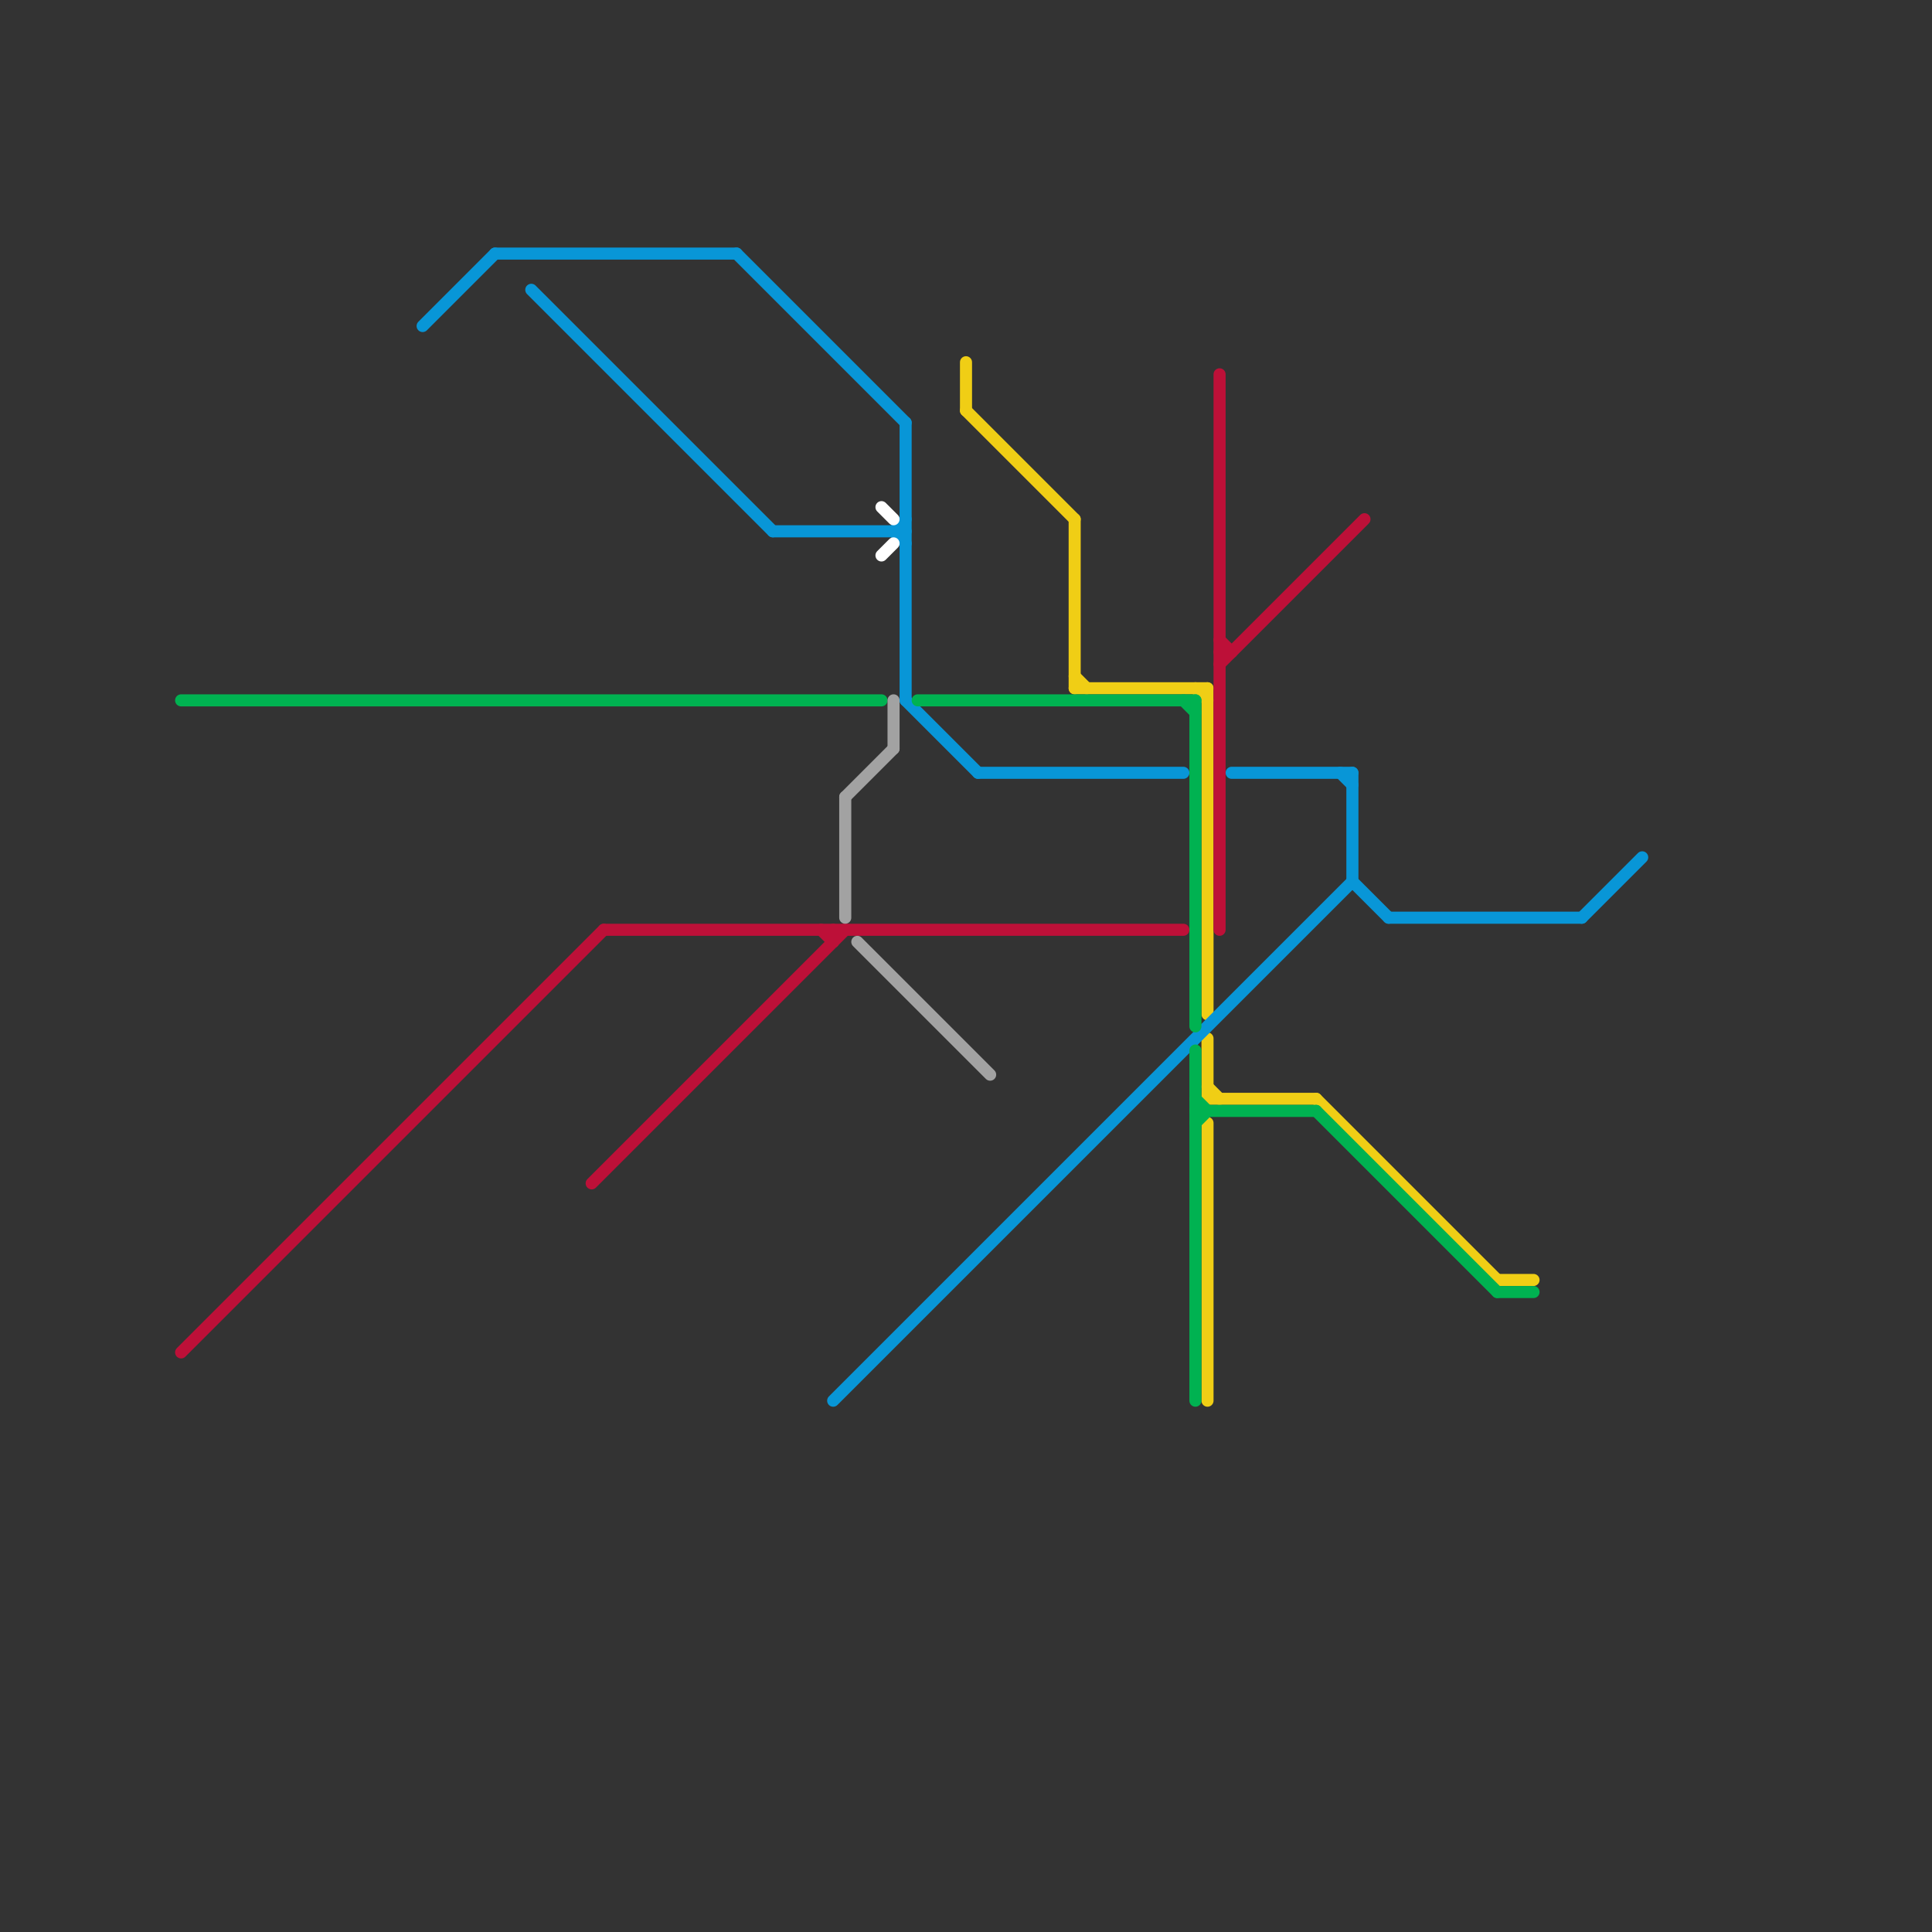 
<svg version="1.1" xmlns="http://www.w3.org/2000/svg" viewBox="0 0 160 160">
<rect x="0" y="0" width="160" height="160" fill="#333333" stroke="none"/>
<style>text { font: 1px Helvetica; font-weight: 600; white-space: pre; dominant-baseline: central; } line { stroke-width: 1; fill: none; stroke-linecap: round; stroke-linejoin: round; } .c0 { stroke: #f0ce15 } .c1 { stroke: #0896d7 } .c2 { stroke: #00b251 } .c3 { stroke: #bd1038 } .c4 { stroke: #a2a2a2 } .c5 { stroke: #ffffff }</style><defs><g id="wm-xf"><circle r="1.2" fill="#000"/><circle r="0.9" fill="#fff"/><circle r="0.6" fill="#000"/><circle r="0.3" fill="#fff"/></g><g id="wm"><circle r="0.6" fill="#000"/><circle r="0.3" fill="#fff"/></g></defs><line class="c0" x1="109" y1="91" x2="124" y2="106"/><line class="c0" x1="124" y1="106" x2="127" y2="106"/><line class="c0" x1="100" y1="86" x2="100" y2="91"/><line class="c0" x1="100" y1="57" x2="100" y2="84"/><line class="c0" x1="100" y1="93" x2="100" y2="116"/><line class="c0" x1="80" y1="34" x2="89" y2="43"/><line class="c0" x1="89" y1="43" x2="89" y2="57"/><line class="c0" x1="99" y1="57" x2="100" y2="58"/><line class="c0" x1="100" y1="90" x2="101" y2="91"/><line class="c0" x1="89" y1="56" x2="90" y2="57"/><line class="c0" x1="100" y1="91" x2="109" y2="91"/><line class="c0" x1="80" y1="30" x2="80" y2="34"/><line class="c0" x1="89" y1="57" x2="100" y2="57"/><line class="c1" x1="115" y1="76" x2="131" y2="76"/><line class="c1" x1="81" y1="64" x2="98" y2="64"/><line class="c1" x1="112" y1="64" x2="112" y2="73"/><line class="c1" x1="35" y1="27" x2="41" y2="21"/><line class="c1" x1="69" y1="116" x2="112" y2="73"/><line class="c1" x1="61" y1="21" x2="75" y2="35"/><line class="c1" x1="75" y1="58" x2="81" y2="64"/><line class="c1" x1="74" y1="44" x2="75" y2="45"/><line class="c1" x1="64" y1="44" x2="75" y2="44"/><line class="c1" x1="44" y1="24" x2="64" y2="44"/><line class="c1" x1="112" y1="73" x2="115" y2="76"/><line class="c1" x1="111" y1="64" x2="112" y2="65"/><line class="c1" x1="41" y1="21" x2="61" y2="21"/><line class="c1" x1="102" y1="64" x2="112" y2="64"/><line class="c1" x1="74" y1="44" x2="75" y2="43"/><line class="c1" x1="75" y1="35" x2="75" y2="58"/><line class="c1" x1="131" y1="76" x2="136" y2="71"/><line class="c2" x1="15" y1="58" x2="73" y2="58"/><line class="c2" x1="99" y1="93" x2="100" y2="92"/><line class="c2" x1="109" y1="92" x2="124" y2="107"/><line class="c2" x1="124" y1="107" x2="127" y2="107"/><line class="c2" x1="99" y1="58" x2="99" y2="85"/><line class="c2" x1="98" y1="58" x2="99" y2="59"/><line class="c2" x1="76" y1="58" x2="99" y2="58"/><line class="c2" x1="99" y1="91" x2="100" y2="92"/><line class="c2" x1="99" y1="87" x2="99" y2="116"/><line class="c2" x1="99" y1="92" x2="109" y2="92"/><line class="c3" x1="101" y1="31" x2="101" y2="77"/><line class="c3" x1="50" y1="77" x2="98" y2="77"/><line class="c3" x1="15" y1="112" x2="50" y2="77"/><line class="c3" x1="68" y1="77" x2="69" y2="78"/><line class="c3" x1="69" y1="77" x2="69" y2="78"/><line class="c3" x1="101" y1="54" x2="102" y2="54"/><line class="c3" x1="101" y1="55" x2="113" y2="43"/><line class="c3" x1="101" y1="53" x2="102" y2="54"/><line class="c3" x1="49" y1="98" x2="70" y2="77"/><line class="c4" x1="70" y1="66" x2="70" y2="76"/><line class="c4" x1="71" y1="78" x2="82" y2="89"/><line class="c4" x1="70" y1="66" x2="74" y2="62"/><line class="c4" x1="74" y1="58" x2="74" y2="62"/><line class="c5" x1="73" y1="46" x2="74" y2="45"/><line class="c5" x1="73" y1="42" x2="74" y2="43"/>
</svg>
